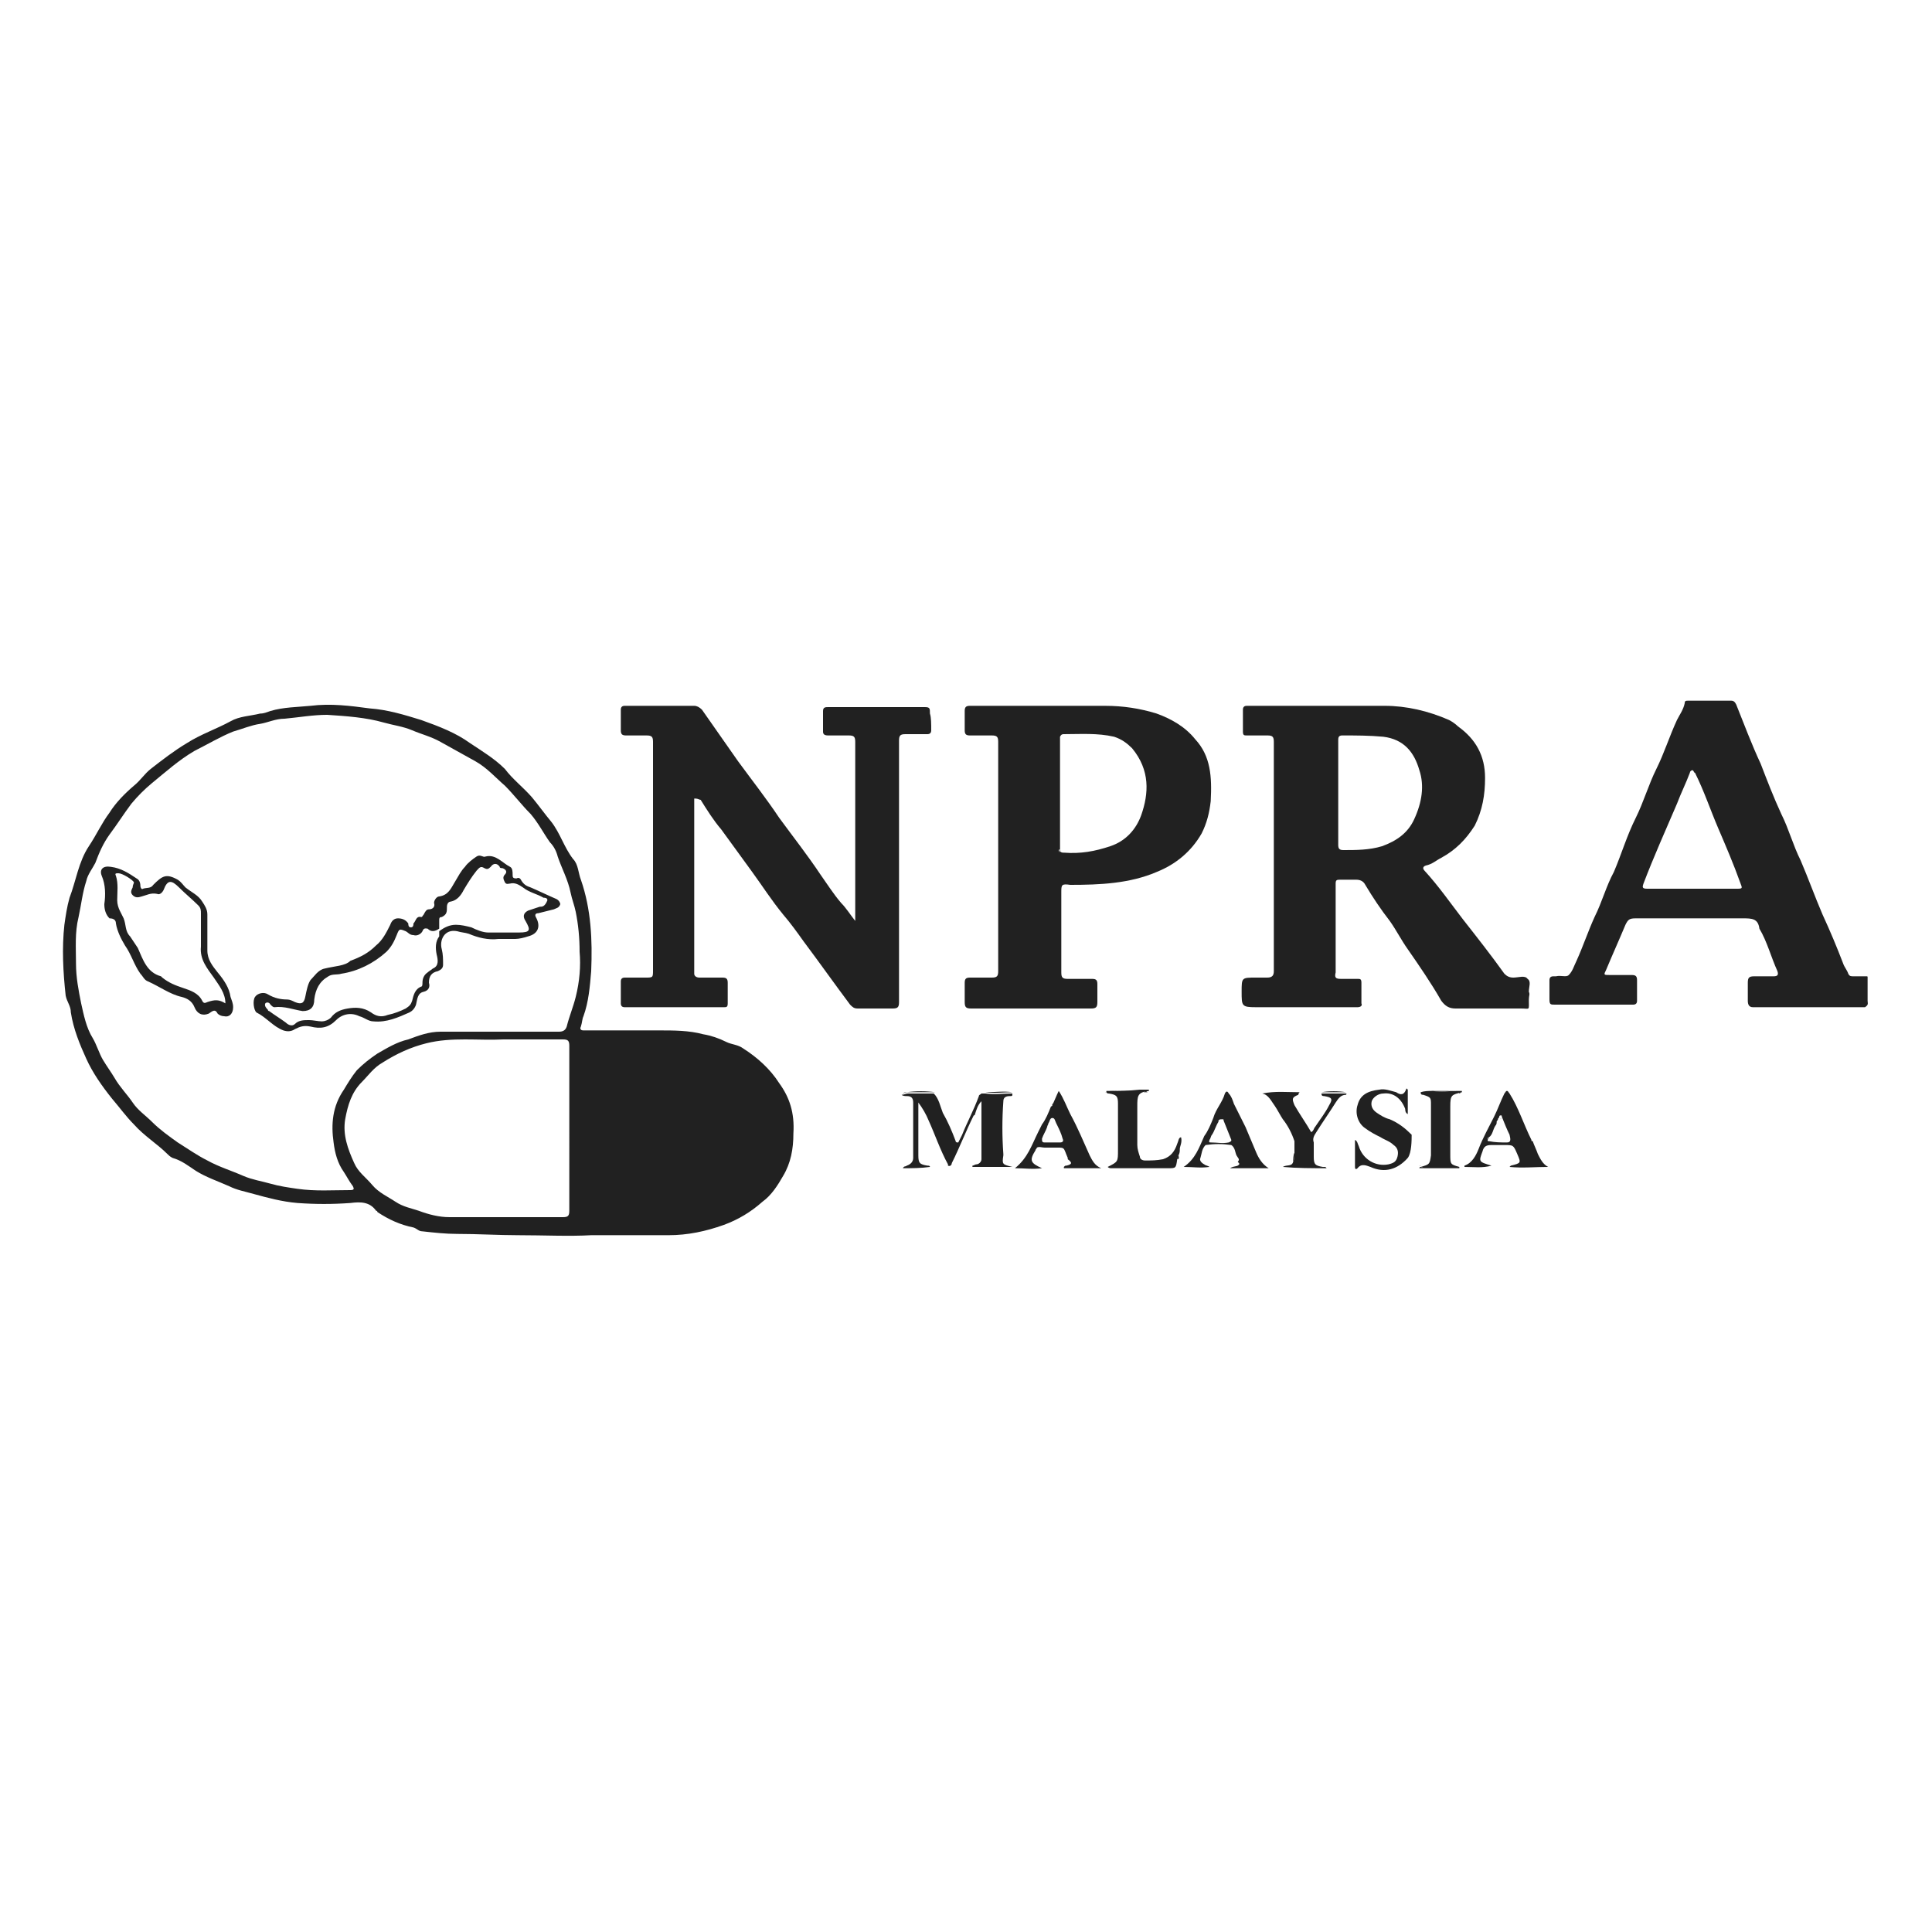 <svg xmlns="http://www.w3.org/2000/svg" xmlns:xlink="http://www.w3.org/1999/xlink" id="Layer_1" x="0px" y="0px" viewBox="0 0 150 150" style="enable-background:new 0 0 150 150;" xml:space="preserve"><style type="text/css">	.st0{fill:#212121;}</style><g>	<g>		<path class="st0" d="M60.5,84.1c-0.7-1.1-1.7-2-2.8-2.7c-0.4-0.3-0.9-0.3-1.3-0.5c-0.6-0.3-1.2-0.5-1.8-0.6   c-1.1-0.3-2.3-0.3-3.4-0.3c-1.7,0-3.5,0-5.2,0c-0.2,0-0.5,0-0.7,0c-0.2,0-0.3-0.1-0.2-0.3c0.1-0.3,0.1-0.6,0.2-0.8   c0.4-1.1,0.5-2.3,0.6-3.5c0.1-2.4,0-4.8-0.8-7.1c-0.2-0.5-0.2-1.2-0.6-1.6c-0.7-0.9-1-2-1.7-2.9c-0.5-0.6-1-1.3-1.5-1.9   c-0.7-0.8-1.5-1.4-2.1-2.2c-0.8-0.8-1.8-1.4-2.7-2c-1.1-0.8-2.4-1.3-3.8-1.8c-1.3-0.4-2.6-0.8-4-0.9c-1.5-0.2-3-0.4-4.6-0.2   c-1,0.1-2.1,0.1-3.1,0.4c-0.3,0.1-0.5,0.2-0.8,0.2c-0.8,0.2-1.6,0.2-2.3,0.6c-1.1,0.6-2.3,1-3.4,1.7c-1,0.6-1.9,1.3-2.8,2   c-0.5,0.4-0.8,0.9-1.3,1.3c-0.7,0.6-1.4,1.3-1.9,2.1c-0.6,0.8-1,1.7-1.6,2.6c-0.8,1.2-1,2.7-1.5,4c-0.2,0.7-0.3,1.4-0.4,2.1   c-0.2,1.8-0.1,3.7,0.1,5.5c0.1,0.5,0.4,0.8,0.4,1.3c0.2,1.3,0.7,2.5,1.2,3.6c0.5,1.1,1.2,2.1,2,3.1c0.6,0.7,1.1,1.4,1.7,2   c0.8,0.9,1.8,1.5,2.6,2.3c0.1,0.1,0.2,0.2,0.4,0.3c0.7,0.2,1.2,0.6,1.8,1c0.8,0.5,1.7,0.8,2.6,1.2c0.6,0.3,1.2,0.4,1.9,0.6   c1.1,0.3,2.2,0.6,3.4,0.7c1.4,0.1,2.7,0.1,4.1,0c0.8-0.1,1.5-0.1,2,0.6c0,0,0.1,0,0.1,0.1c0.9,0.6,1.8,1,2.8,1.2   c0.3,0.1,0.4,0.3,0.7,0.3c0.9,0.1,1.8,0.2,2.7,0.2c1.6,0,3.2,0.1,4.7,0.1c2,0,4,0.1,5.7,0c2.2,0,4.1,0,6,0c1.5,0,2.9-0.3,4.3-0.8   c1.1-0.4,2.1-1,3-1.8c0.7-0.5,1.2-1.3,1.6-2c0.6-1,0.8-2.1,0.8-3.3C61.7,86.4,61.3,85.2,60.5,84.1z M44.2,94   c0,0.4-0.1,0.5-0.5,0.5c-2.9,0-5.9,0-8.8,0c-0.8,0-1.6-0.2-2.4-0.5c-0.6-0.2-1.2-0.3-1.8-0.7c-0.6-0.4-1.3-0.7-1.8-1.3   c-0.5-0.6-1.1-1-1.4-1.7c-0.5-1.1-0.9-2.2-0.7-3.4c0.2-1.1,0.5-2.1,1.3-2.9c0.5-0.5,0.9-1.1,1.6-1.5c1.1-0.7,2.2-1.2,3.4-1.5   c2-0.5,4-0.2,6-0.3c1.5,0,3.1,0,4.6,0c0.4,0,0.5,0.1,0.5,0.5c0,2.1,0,4.3,0,6.4C44.2,89.8,44.2,91.9,44.2,94z M44.7,77.4   c-0.2,0.8-0.5,1.5-0.7,2.3c-0.1,0.3-0.3,0.4-0.6,0.4h-5.1c-1.2,0-2.6,0-4.1,0c-0.9,0-1.7,0.3-2.5,0.6c-0.9,0.2-1.7,0.7-2.4,1.1   c-0.6,0.4-1.1,0.8-1.6,1.3c-0.4,0.5-0.7,1-1,1.5c-0.9,1.3-1,2.7-0.8,4.1c0.1,0.8,0.3,1.6,0.8,2.3c0.2,0.3,0.4,0.7,0.7,1.1   c0.1,0.2,0.1,0.3-0.2,0.3c-1.4,0-2.7,0.1-4.1-0.1c-0.7-0.1-1.4-0.2-2.1-0.4c-0.7-0.2-1.4-0.3-2.1-0.6c-0.9-0.4-1.9-0.7-2.8-1.2   c-0.8-0.4-1.5-0.9-2.3-1.4c-0.7-0.5-1.4-1-2-1.6c-0.5-0.5-1.1-0.9-1.5-1.5c-0.4-0.6-1-1.2-1.4-1.9c-0.3-0.5-0.6-0.9-0.9-1.4   c-0.3-0.5-0.5-1.2-0.8-1.7c-0.5-0.8-0.7-1.8-0.9-2.7c-0.2-1-0.4-2-0.4-3.1c0-1.2-0.1-2.4,0.2-3.6c0.2-0.9,0.3-1.9,0.6-2.8   c0.1-0.5,0.5-1,0.7-1.4c0.3-0.8,0.6-1.5,1.1-2.2c0.6-0.8,1.1-1.6,1.7-2.4c0.5-0.6,1-1.1,1.6-1.6c1.1-0.9,2.1-1.8,3.3-2.5   c1-0.5,2-1.1,3-1.5c0.7-0.2,1.4-0.5,2.1-0.6c0.6-0.1,1.2-0.4,1.9-0.4c1.1-0.1,2.2-0.3,3.3-0.3c1.5,0.1,3,0.2,4.4,0.6   c0.7,0.2,1.5,0.3,2.2,0.6c0.7,0.3,1.5,0.5,2.2,0.9c0.9,0.5,1.8,1,2.7,1.5c0.9,0.5,1.6,1.3,2.3,1.9c0.7,0.7,1.3,1.5,2,2.2   c0.6,0.7,1,1.5,1.5,2.2c0.3,0.3,0.5,0.7,0.6,1.1c0.3,0.9,0.8,1.8,1,2.8c0.1,0.5,0.3,1,0.4,1.5c0.2,1,0.3,2,0.3,3.1   C45.1,75,45,76.2,44.7,77.4z"></path>		<path class="st0" d="M118.7,77c0-0.4,0.2-0.8-0.1-1c-0.2-0.3-0.7-0.1-1.1-0.1c-0.3,0-0.5-0.1-0.7-0.3c-1-1.4-2.1-2.8-3.2-4.2   c-1-1.3-1.9-2.6-3-3.8c-0.1-0.1-0.2-0.3,0.1-0.4c0.5-0.1,0.8-0.4,1.2-0.6c1.1-0.6,1.9-1.4,2.6-2.5c0.6-1.2,0.8-2.4,0.8-3.7   c0-1.7-0.7-3-2.1-4c-0.2-0.2-0.5-0.4-0.7-0.5c-1.6-0.7-3.3-1.1-5-1.1H96.8c-0.2,0-0.3,0.1-0.3,0.3c0,0.6,0,1.1,0,1.7   c0,0.3,0.1,0.3,0.3,0.3c0.5,0,1.1,0,1.6,0c0.4,0,0.5,0.1,0.5,0.5c0,3,0,5.9,0,8.9c0,3,0,6,0,8.9c0,0.3-0.1,0.5-0.5,0.5   c-0.3,0-0.6,0-0.9,0c-1.1,0-1.1,0-1.1,1.1c0,1.1,0,1.2,1.1,1.2c2.6,0,5.3,0,7.9,0c0.2,0,0.4-0.1,0.3-0.3c0-0.5,0-1.1,0-1.6   c0-0.3-0.1-0.3-0.3-0.3c-0.4,0-0.9,0-1.3,0c-0.4,0-0.5-0.1-0.4-0.5c0-0.9,0-1.9,0-2.8c0-1.4,0-2.8,0-4.1c0-0.3,0.1-0.3,0.4-0.3   c0.4,0,0.8,0,1.2,0c0.4,0,0.6,0.2,0.7,0.4c0.6,1,1.2,1.9,1.9,2.8c0.5,0.7,0.9,1.5,1.4,2.2c0.9,1.3,1.8,2.6,2.6,4   c0.3,0.4,0.6,0.6,1.1,0.6c1.7,0,3.4,0,5.1,0c0.7,0,0.6,0.2,0.6-0.7C118.7,77.3,118.8,77.2,118.7,77z M109.8,63.6   c-0.5,1.1-1.4,1.7-2.5,2.1c-1,0.3-2,0.3-3,0.3c-0.3,0-0.4-0.1-0.4-0.4c0-1.3,0-2.7,0-4.1v-4c0-0.2,0-0.4,0.3-0.4   c1.1,0,2.1,0,3.2,0.1c1.6,0.2,2.4,1.2,2.8,2.6C110.6,61,110.4,62.3,109.8,63.6z"></path>		<path class="st0" d="M72.3,56.7c0,0.2-0.1,0.3-0.3,0.3c-0.6,0-1.1,0-1.7,0c-0.4,0-0.5,0.1-0.5,0.5c0,3.3,0,6.7,0,10   c0,3.4,0,6.9,0,10.3c0,0.4-0.1,0.5-0.5,0.5c-0.9,0-1.8,0-2.7,0c-0.3,0-0.4-0.1-0.6-0.3c-1.2-1.6-2.4-3.3-3.6-4.9   c-0.5-0.7-1-1.4-1.6-2.1c-0.9-1.1-1.6-2.2-2.4-3.3c-0.8-1.1-1.6-2.2-2.4-3.3c-0.6-0.7-1.1-1.5-1.6-2.3C54.3,62.1,54.2,62,54,62   c0,0-0.1,0-0.1,0v0c0,0.2,0,0.3,0,0.5V63c0,2,0,3.9,0,5.9c0,2.2,0,4.5,0,6.7c0,0.2,0.2,0.3,0.4,0.3c0.6,0,1.2,0,1.8,0   c0.3,0,0.4,0.1,0.4,0.4c0,0.5,0,1.1,0,1.6c0,0.3-0.1,0.3-0.3,0.3c-2.6,0-5.1,0-7.7,0c-0.2,0-0.3-0.1-0.3-0.3c0-0.6,0-1.1,0-1.7   c0-0.2,0.1-0.3,0.3-0.3c0.5,0,1.1,0,1.6,0c0.6,0,0.6,0,0.6-0.6v-5.1c0-4.2,0-8.4,0-12.6c0-0.4-0.1-0.5-0.5-0.5c-0.5,0-1.1,0-1.6,0   c-0.3,0-0.4-0.1-0.4-0.4c0-0.5,0-1.1,0-1.6c0-0.2,0.1-0.3,0.3-0.3c1.8,0,3.6,0,5.4,0c0.2,0,0.4,0.1,0.6,0.3c0.9,1.3,1.9,2.7,2.8,4   c1.1,1.5,2.2,2.9,3.2,4.4c1.1,1.5,2.2,2.9,3.2,4.4c0.5,0.7,1,1.5,1.6,2.2c0.4,0.4,0.7,0.9,1.1,1.4V71c0-4.5,0-8.9,0-13.4   c0-0.4-0.1-0.5-0.5-0.5c-0.5,0-1.1,0-1.6,0c-0.3,0-0.4-0.1-0.4-0.3c0-0.5,0-1.1,0-1.6c0-0.3,0.2-0.3,0.4-0.3c1.2,0,2.3,0,3.5,0   c1.3,0,2.7,0,4,0c0.4,0,0.4,0.1,0.4,0.5C72.3,55.7,72.3,56.2,72.3,56.7z"></path>		<path class="st0" d="M145,77.7c0-0.6,0-1.2,0-1.8c0-0.1,0-0.1-0.1-0.1l0,0c-0.3,0-0.7,0-1,0c-0.2,0-0.3,0-0.4-0.2   c-0.1-0.3-0.3-0.5-0.4-0.8c-0.5-1.3-1-2.5-1.6-3.8c-0.6-1.4-1.1-2.8-1.7-4.2c-0.6-1.2-0.9-2.4-1.5-3.6c-0.6-1.3-1.1-2.6-1.6-3.9   c-0.7-1.5-1.3-3.1-1.9-4.6c-0.1-0.2-0.2-0.3-0.4-0.3c-1.1,0-2.2,0-3.3,0c-0.2,0-0.3,0-0.3,0.2c-0.1,0.5-0.4,0.9-0.6,1.3   c-0.6,1.3-1,2.6-1.6,3.8c-0.6,1.2-1,2.6-1.6,3.8c-0.7,1.4-1.1,2.8-1.7,4.2c-0.6,1.1-0.9,2.3-1.5,3.5c-0.5,1.1-0.9,2.3-1.4,3.4   c-0.2,0.4-0.3,0.8-0.6,1.1c-0.2,0.2-0.6,0-1,0.1c-0.1,0-0.1,0-0.2,0c-0.2,0-0.3,0.1-0.3,0.3c0,0.5,0,1,0,1.5   c0,0.4,0.1,0.4,0.4,0.4c1.8,0,3.5,0,5.3,0c0.3,0,0.5,0,0.8,0c0.2,0,0.3-0.1,0.3-0.3c0-0.5,0-1,0-1.6c0-0.3-0.1-0.4-0.4-0.4   c-0.6,0-1.1,0-1.7,0c-0.5,0-0.5,0-0.3-0.4c0.5-1.2,1-2.3,1.5-3.5c0.2-0.4,0.3-0.5,0.8-0.5c2.8,0,5.5,0,8.3,0c0.7,0,1.2,0,1.3,0.8   c0,0,0,0,0,0c0.6,1,0.9,2.2,1.4,3.3c0.1,0.3,0,0.4-0.3,0.4c-0.5,0-1,0-1.5,0c-0.4,0-0.5,0.1-0.5,0.5c0,0.5,0,0.9,0,1.4   c0,0.3,0.1,0.5,0.4,0.5c0.9,0,1.9,0,2.8,0c2,0,3.9,0,5.9,0C145.1,78,145,77.9,145,77.7z M134.8,69h-3.4c-1.2,0-2.3,0-3.5,0   c-0.4,0-0.4-0.1-0.3-0.4c0.8-2.1,1.7-4.1,2.6-6.2c0.3-0.8,0.7-1.6,1-2.4c0-0.1,0.1-0.2,0.2-0.2c0.1,0,0.1,0.2,0.2,0.2   c0.7,1.4,1.2,2.9,1.8,4.3c0.6,1.4,1.2,2.8,1.7,4.2C135.3,69,135.3,69,134.8,69z"></path>		<path class="st0" d="M92.8,57.4c-0.8-1-1.9-1.6-3-2c-1.3-0.4-2.6-0.6-4-0.6h-5.9c-1.5,0-3,0-4.6,0c-0.3,0-0.4,0.1-0.4,0.4   c0,0.5,0,1,0,1.5c0,0.3,0.1,0.4,0.4,0.4c0.6,0,1.1,0,1.7,0c0.4,0,0.5,0.1,0.5,0.5c0,1.5,0,3,0,4.4v4.4c0,1,0,2,0,3c0,2,0,4,0,6   c0,0.4-0.1,0.5-0.5,0.5c-0.6,0-1.1,0-1.7,0c-0.3,0-0.4,0.1-0.4,0.4c0,0.5,0,1,0,1.5c0,0.4,0.1,0.5,0.5,0.5c1.1,0,2.1,0,3.2,0   c2,0,4,0,6.1,0c0.4,0,0.5-0.1,0.5-0.5c0-0.5,0-0.9,0-1.4c0-0.3-0.1-0.4-0.4-0.4c-0.6,0-1.2,0-1.9,0c-0.4,0-0.5-0.1-0.5-0.5   c0-2.1,0-4.1,0-6.2c0-0.6,0-0.7,0.7-0.6c2.3,0,4.6-0.1,6.7-1c1.5-0.6,2.7-1.6,3.5-3c0.4-0.8,0.6-1.6,0.7-2.5   C94.1,60.3,94,58.7,92.8,57.4z M88.6,63.3c-0.4,1.1-1.2,2-2.4,2.4c-1.2,0.4-2.3,0.6-3.6,0.5c-0.1,0-0.2,0-0.3-0.1   c-0.1,0.1-0.1,0-0.1,0c0-0.1,0-0.2,0.1-0.1v-8.8c0.1-0.2,0.2-0.2,0.3-0.2c1.3,0,2.6-0.1,3.9,0.2c0.6,0.2,1,0.5,1.4,0.9   C89.3,59.8,89.2,61.6,88.6,63.3z"></path>		<path class="st0" d="M78.6,90.6h-3.1c0,0,0,0,0-0.1c0.1,0,0.2-0.1,0.3-0.1c0.2,0,0.4-0.2,0.4-0.4c0-1.5,0-2.9,0-4.5   c-0.3,0.3-0.4,0.7-0.5,1c0,0,0,0.1-0.1,0.1c-0.6,1.2-1.1,2.5-1.7,3.7c0,0.1-0.1,0.3-0.3,0.2c0,0,0-0.1,0-0.1   c-0.6-1.1-1-2.3-1.5-3.4c-0.2-0.5-0.5-1-0.8-1.4v3.1c0,0.3,0,0.7,0,1c0,0.6,0.1,0.7,0.7,0.8c0.1,0,0.2,0,0.2,0.1   c-0.7,0.1-1.4,0.1-2.1,0.1c0.1-0.2,0.2-0.1,0.3-0.2c0.3-0.1,0.5-0.3,0.5-0.6v-4.3c0-0.4-0.2-0.5-0.5-0.5c-0.1,0-0.3,0-0.4-0.1   c0.2,0,0.3-0.1,0.5-0.1c0.7,0,1.3,0,2,0c0.4,0.4,0.5,1,0.7,1.5c0.4,0.7,0.7,1.4,1,2.2c0,0.1,0.1,0.1,0.2,0.1   c0.1-0.2,0.2-0.4,0.3-0.6c0.4-1,0.9-1.9,1.3-3c0-0.1,0.1-0.1,0.2-0.2c0.1,0,0.2,0,0.3,0c0.7,0.1,1.4,0,2.1,0c0,0.2,0,0.2-0.2,0.2   c-0.3,0-0.5,0.1-0.5,0.4c-0.1,1.4-0.1,2.7,0,4.1v0.1C77.8,90.4,77.8,90.4,78.6,90.6z"></path>		<path class="st0" d="M109.3,89.9c-0.8,0.9-1.8,1.2-2.9,0.7c-0.3-0.1-0.7-0.3-1,0.1c-0.1,0.1-0.2,0.1-0.2-0.1v-2.1   c0.2,0.1,0.2,0.3,0.3,0.5c0.3,1,1.3,1.6,2.3,1.4c0.4-0.1,0.6-0.2,0.7-0.6c0.1-0.4,0-0.7-0.3-0.9c-0.3-0.3-0.7-0.4-1-0.6   c-0.4-0.2-0.8-0.4-1.2-0.7c-0.6-0.4-0.8-1.2-0.6-1.8c0.2-0.8,0.8-1.1,1.7-1.2c0.4-0.1,0.9,0.1,1.3,0.2c0.3,0.2,0.6,0.3,0.8-0.3   c0,0,0.1,0.1,0.1,0.1v1.9c-0.2-0.1-0.2-0.3-0.2-0.4c-0.3-0.8-0.9-1.3-1.7-1.2c-0.4,0-0.8,0.3-0.9,0.6c-0.1,0.4,0.1,0.7,0.4,0.9   c0.3,0.2,0.6,0.4,1,0.5c0.7,0.3,1.2,0.7,1.7,1.2C109.6,88.5,109.6,89.5,109.3,89.9z"></path>		<path class="st0" d="M104.5,85c-0.4,0-0.6,0.3-0.8,0.6c-0.5,0.8-1,1.5-1.5,2.3c-0.2,0.3-0.3,0.5-0.2,0.8c0,0.4,0,0.8,0,1.1   c0,0.6,0.1,0.7,0.7,0.8c0.1,0,0.2,0,0.2,0c0,0,0,0,0.1,0.1c-1.2,0-2.3,0-3.4-0.1c0.3-0.2,0.7,0,0.8-0.4c0.1-0.2,0.1-0.5,0.1-0.7   c0-0.1,0-0.2,0-0.3c0-0.2,0-0.4,0-0.6c-0.2-0.6-0.5-1.2-0.9-1.7c-0.2-0.3-0.4-0.7-0.6-1c-0.3-0.4-0.5-0.9-1-1   c1-0.2,1.9-0.1,2.9-0.1c-0.1,0.1-0.1,0.2-0.1,0.2c-0.5,0.2-0.5,0.3-0.3,0.8c0.4,0.7,0.9,1.4,1.3,2.1c0.2-0.1,0.2-0.3,0.3-0.4   c0.4-0.6,0.8-1.1,1.1-1.7c0.3-0.5,0.2-0.6-0.4-0.7c-0.1,0-0.2,0-0.2-0.2c0.6,0,1.3,0,1.9,0C104.6,84.9,104.5,85,104.5,85z"></path>		<path class="st0" d="M119.4,89.6c-0.1-0.3-0.3-0.7-0.4-1c-0.1,0-0.1,0-0.1-0.1c-0.6-1.2-1-2.5-1.7-3.6c-0.1-0.1-0.1-0.2-0.2-0.2   c-0.1,0-0.1,0.1-0.2,0.2c-0.3,0.6-0.5,1.2-0.8,1.8v0c-0.4,0.8-0.9,1.7-1.2,2.5c-0.2,0.5-0.5,1.1-1.1,1.3c0,0,0,0,0,0.1   c0.7,0,1.4,0.1,2.1-0.1c-1-0.3-1-0.3-0.7-1.1l0,0l0,0c0.1-0.4,0.3-0.5,0.7-0.5c0.3,0,0.7,0,1,0c0.7,0,0.7,0,1,0.7   c0.3,0.7,0.3,0.7-0.5,0.9c0,0,0,0-0.1,0.1c1,0.1,2,0,3,0C119.8,90.4,119.6,90,119.4,89.6z M117,88.7c-0.5,0-0.9,0-1.4-0.1   c-0.1,0-0.1,0-0.1-0.1c0-0.1,0-0.2,0.1-0.2c0.3-0.2,0.3-0.6,0.5-0.9c0.1-0.1,0.1-0.2,0.1-0.3c0-0.1,0.1-0.1,0.1-0.2   c0-0.1,0.1-0.1,0.1-0.2c0,0,0-0.1,0.1-0.1c0.1,0,0.1,0,0.1,0.1c0.2,0.5,0.4,1,0.6,1.4C117.3,88.5,117.3,88.7,117,88.7z"></path>		<path class="st0" d="M82.8,90.5c-0.1,0-0.1,0-0.2,0.1v0.1h2.9c-0.5-0.2-0.7-0.6-0.9-1c-0.5-1.1-0.9-2.1-1.5-3.2   c-0.3-0.6-0.5-1.2-0.9-1.8c-0.2,0.4-0.3,0.7-0.5,1.1c0,0.1-0.1,0.1-0.1,0.1c-0.2,0.5-0.4,1-0.7,1.4l0,0h0   c-0.1,0.2-0.2,0.4-0.3,0.6c-0.5,1-0.8,2-1.8,2.8c0.7,0,1.4,0.1,2.1,0c-0.9-0.4-1-0.6-0.5-1.4c0-0.1,0.1-0.1,0.1-0.2   c0.2-0.1,0.4,0,0.6,0c0.2,0,0.4,0,0.5,0c1.2,0,0.9-0.1,1.3,0.8c0,0,0,0.1,0,0.1C83.3,90.3,83.2,90.4,82.8,90.5z M82.3,88.7   c-0.4,0-0.8,0-1.2,0c-0.2,0-0.2-0.1-0.2-0.3c0.1-0.3,0.3-0.6,0.4-0.9l0,0c0-0.1,0.1-0.2,0.1-0.3c0.1-0.1,0.1-0.4,0.3-0.4   c0.2,0,0.2,0.2,0.3,0.4c0.2,0.4,0.4,0.8,0.5,1.2C82.6,88.6,82.5,88.7,82.3,88.7z"></path>		<path class="st0" d="M96.2,90.4c-0.1,0.2-0.4,0.1-0.7,0.3h3c-0.5-0.3-0.8-0.8-1-1.3l-0.8-1.9l0,0c-0.3-0.6-0.6-1.2-0.9-1.8   c-0.1-0.3-0.2-0.6-0.4-0.8c-0.1-0.2-0.2-0.2-0.3,0c-0.2,0.7-0.7,1.2-0.9,1.9l0,0l0,0c-0.2,0.5-0.4,1-0.7,1.4l0,0l0,0   c-0.4,0.9-0.7,1.8-1.6,2.4c0.7,0,1.3,0.1,2,0c-0.1-0.1-0.3-0.1-0.4-0.2c-0.2-0.1-0.4-0.3-0.3-0.5c0.1-0.3,0.1-0.7,0.4-1   c0.7-0.1,1.3-0.1,2,0c0.3,0.2,0.3,0.6,0.4,0.8c0.1,0.2,0.3,0.3,0.1,0.5C96.3,90.4,96.2,90.4,96.2,90.4z M95.4,88.7   c-0.5,0.1-0.9,0-1.4,0c-0.2,0-0.1-0.1-0.1-0.2c0.1-0.1,0.1-0.3,0.2-0.4l0,0l0,0c0.2-0.3,0.3-0.7,0.5-1c0,0,0,0,0-0.1   c0.1-0.1,0.1-0.1,0.3-0.1c0.1,0,0.1,0,0.1,0.1c0.2,0.5,0.4,1,0.6,1.5C95.6,88.6,95.6,88.6,95.4,88.7z"></path>		<path class="st0" d="M91.6,89.2c0,0.2,0,0.3-0.1,0.5c-0.2,0.1-0.1,0.2-0.1,0.3c-0.1,0.7-0.1,0.7-0.7,0.7c-1.5,0-3,0-4.4,0   c-0.1,0-0.2,0-0.3-0.1c0.8-0.4,0.8-0.4,0.8-1.3v-3.6c0-0.6-0.1-0.7-0.7-0.8c-0.1,0-0.2,0-0.2-0.2c0.9,0,1.7,0,2.6-0.1h0.4   c0.1,0,0.2,0,0.3,0l0,0v0.1c-0.9,0.1-0.9,0.4-0.9,1.2c0,1,0,2,0,3c0,0.3,0.1,0.6,0.2,0.9c0,0.2,0.2,0.3,0.4,0.3   c0.5,0,0.9,0,1.4-0.1c0.6-0.2,0.9-0.6,1.1-1.2c0.1-0.2,0.1-0.5,0.3-0.5C91.8,88.7,91.6,89,91.6,89.2z"></path>		<path class="st0" d="M112.6,85.9c0,1.2,0,2.5,0,3.7c0,0.8,0,0.8,0.7,1v0.1h-2.8c-0.1-0.1-0.1-0.1-0.2,0c0,0-0.1,0-0.1,0   c0,0,0-0.1,0.1-0.1c0.7-0.2,0.7-0.2,0.8-0.9v-3.9c0-0.6,0-0.6-0.6-0.8c-0.1,0-0.2,0-0.2-0.2c0.3-0.1,0.6-0.1,0.9-0.1   c0.7,0.1,1.3,0,1.9,0h0.2c0,0,0.1,0,0.1,0c0,0,0,0,0.1,0c0,0,0,0.1,0,0.1C112.7,85,112.6,85,112.6,85.9z"></path>		<path class="st0" d="M77.8,85.4c0,1.4,0,2.7,0,4.1C77.8,88.1,77.7,86.7,77.8,85.4z"></path>		<path class="st0" d="M88.4,84.7c-0.9,0-1.7,0-2.6,0.1c0.5-0.2,1.1,0,1.6-0.1C87.8,84.7,88.1,84.7,88.4,84.7z"></path>		<path class="st0" d="M72.6,84.8c-0.7,0-1.3,0-2,0c-0.2,0-0.3,0-0.5,0.1c0.1-0.1,0.2-0.1,0.3-0.1C71.1,84.7,71.9,84.7,72.6,84.8z"></path>		<path class="st0" d="M78.6,84.8c-0.7,0-1.4,0.1-2.1,0C77.3,84.8,77.9,84.7,78.6,84.8z"></path>		<path class="st0" d="M95.7,89h-2C94.4,89,95.1,89,95.7,89z"></path>		<path class="st0" d="M113,84.7c-0.6,0-1.3,0.1-1.9,0H113z"></path>		<path class="st0" d="M104.5,84.8c-0.6,0-1.3,0-1.9,0C103.2,84.7,103.9,84.7,104.5,84.8z"></path>		<path class="st0" d="M100.5,89.2c0-0.2,0-0.4,0-0.6C100.5,88.8,100.5,89,100.5,89.2z"></path>		<path class="st0" d="M91.4,90c0-0.1-0.1-0.3,0.1-0.3C91.5,89.8,91.6,90,91.4,90z"></path>		<path class="st0" d="M100.4,90.2c0-0.2,0-0.5,0.1-0.7C100.5,89.7,100.5,90,100.4,90.2z"></path>		<path class="st0" d="M81.3,89c-0.2,0-0.4,0-0.6,0C80.8,88.9,81,89,81.3,89z"></path>		<path class="st0" d="M96.3,90.3c0,0.1-0.1,0.1-0.1,0C96.2,90.4,96.3,90.4,96.3,90.3z"></path>		<path class="st0" d="M81.8,85.7c0,0.1-0.1,0.1-0.1,0.1C81.7,85.7,81.7,85.7,81.8,85.7z"></path>		<path class="st0" d="M89.1,84.8c-0.1,0-0.2,0-0.3,0C88.9,84.7,89,84.7,89.1,84.8z"></path>		<path class="st0" d="M119,88.7c-0.1,0-0.1,0-0.1-0.1C118.9,88.6,119,88.6,119,88.7z"></path>		<path class="st0" d="M75.7,86.7C75.7,86.7,75.8,86.6,75.7,86.7C75.8,86.6,75.7,86.7,75.7,86.7z"></path>		<path class="st0" d="M89.1,84.9v-0.1C89.1,84.8,89.1,84.9,89.1,84.9z"></path>		<path class="st0" d="M110.5,90.7c-0.1,0-0.1,0-0.2,0C110.4,90.6,110.4,90.6,110.5,90.7z"></path>		<path class="st0" d="M113.3,84.8C113.3,84.8,113.2,84.8,113.3,84.8C113.2,84.7,113.3,84.8,113.3,84.8z"></path>		<path class="st0" d="M93.7,88.2L93.7,88.2C93.6,88.2,93.6,88.2,93.7,88.2L93.7,88.2z"></path>		<path class="st0" d="M96.7,87.5C96.7,87.5,96.7,87.4,96.7,87.5C96.7,87.4,96.7,87.5,96.7,87.5z"></path>		<polygon class="st0" points="81,87.2 81,87.2 81,87.2   "></polygon>		<polygon class="st0" points="116,86.7 116,86.7 116,86.7   "></polygon>		<path class="st0" d="M115.1,89.5C115.1,89.5,115.1,89.5,115.1,89.5L115.1,89.5L115.1,89.5z"></path>		<path class="st0" d="M94.3,86.8L94.3,86.8C94.3,86.7,94.3,86.7,94.3,86.8L94.3,86.8z"></path>		<path class="st0" d="M113.3,84.9c0,0,0-0.1,0-0.1C113.4,84.8,113.4,84.9,113.3,84.9z"></path>		<path class="st0" d="M76.2,84.8C76.2,84.8,76.2,84.8,76.2,84.8C76.2,84.8,76.2,84.8,76.2,84.8z"></path>		<path class="st0" d="M110.3,90.5C110.3,90.6,110.3,90.6,110.3,90.5C110.2,90.6,110.2,90.5,110.3,90.5z"></path>		<path class="st0" d="M82.3,66v0.1c-0.1,0.1-0.1,0-0.1,0C82.3,66.1,82.2,66,82.3,66z"></path>		<path class="st0" d="M115.6,88.3c0,0.1,0,0.1-0.1,0.2C115.6,88.5,115.5,88.4,115.6,88.3z"></path>		<path class="st0" d="M116.5,86.9L116.5,86.9C116.5,86.8,116.6,86.8,116.5,86.9z"></path>		<path class="st0" d="M81.3,87.5C81.3,87.5,81.3,87.5,81.3,87.5C81.3,87.5,81.3,87.5,81.3,87.5z"></path>		<path class="st0" d="M94.9,86.9C94.9,86.9,94.9,86.9,94.9,86.9C94.9,86.8,94.9,86.9,94.9,86.9z"></path>		<path class="st0" d="M94.6,86.9C94.6,86.9,94.6,87,94.6,86.9C94.6,87,94.6,86.9,94.6,86.9z"></path>		<polygon class="st0" points="94.1,88 94.1,88 94.1,88   "></polygon>		<path class="st0" d="M43.2,69.8c-0.7-0.3-1.3-0.6-2-0.9c-0.3-0.1-0.5-0.2-0.7-0.5c-0.1-0.2-0.2-0.3-0.4-0.2   c-0.3,0-0.3-0.1-0.3-0.3c0-0.2,0-0.5-0.2-0.6c-0.6-0.3-1.1-1-1.9-0.8c-0.2,0.1-0.4-0.2-0.7,0c-0.3,0.2-0.7,0.5-0.9,0.8   c-0.3,0.3-0.5,0.7-0.8,1.2c-0.3,0.5-0.5,1-1.2,1.1c-0.2,0-0.4,0.3-0.4,0.5c0.1,0.3-0.1,0.5-0.4,0.5c-0.2,0-0.3,0.2-0.4,0.4   c-0.1,0.1-0.1,0.2-0.2,0.2c-0.4-0.1-0.4,0.3-0.6,0.5c0,0.1,0,0.3-0.2,0.3c-0.2,0-0.2-0.2-0.2-0.3c-0.2-0.3-0.5-0.4-0.8-0.4   c-0.3,0-0.5,0.2-0.6,0.5c-0.3,0.6-0.6,1.2-1.1,1.6c-0.6,0.6-1.2,0.9-2,1.2C26.8,75,26,75,25.2,75.2c-0.5,0.1-0.8,0.6-1.1,0.9   c-0.2,0.3-0.3,0.8-0.4,1.3c-0.1,0.5-0.3,0.6-0.8,0.4c-0.2-0.1-0.4-0.2-0.6-0.2c-0.5,0-1-0.1-1.5-0.4c-0.3-0.2-0.8-0.1-1,0.2   c-0.2,0.3-0.1,1,0.1,1.2c0.8,0.4,1.3,1.1,2.1,1.4c0.3,0.1,0.6,0.1,0.9-0.1c0.4-0.2,0.7-0.3,1.2-0.2c0.8,0.2,1.4,0.1,2-0.5   c0.5-0.5,1.2-0.6,1.8-0.3c0.4,0.1,0.7,0.4,1.1,0.4c1,0.1,1.9-0.3,2.8-0.7c0.2-0.1,0.4-0.3,0.5-0.6c0.1-0.4,0.1-0.9,0.6-1   c0.4-0.1,0.5-0.4,0.4-0.7c0-0.5,0.2-0.8,0.7-0.9c0.2-0.1,0.4-0.2,0.4-0.5c0-0.4,0-0.8-0.1-1.2c-0.2-0.7,0.2-1.6,1.2-1.4   c0.3,0.1,0.6,0.1,0.9,0.2c0.7,0.3,1.5,0.5,2.3,0.4c0.1,0,0.2,0,0.3,0c0,0,0,0,0,0c0.3,0,0.7,0,1,0c0.3,0,0.7-0.1,1-0.2   c0.8-0.2,1-0.8,0.6-1.5c-0.1-0.2,0-0.3,0.2-0.3c0.4-0.1,0.8-0.2,1.2-0.3c0.2-0.1,0.4-0.1,0.5-0.4C43.5,70.1,43.4,69.9,43.2,69.8z    M41.9,70.4c-0.3,0.1-0.6,0.2-0.9,0.3c-0.4,0.2-0.4,0.5-0.2,0.8c0.4,0.7,0.4,0.9-0.5,0.9c-0.8,0-1.6,0-2.4,0   c-0.4,0-0.9-0.2-1.3-0.4c-0.4-0.1-0.8-0.2-1.2-0.2c-0.5,0-0.9,0.2-1.3,0.5c0,0,0,0,0,0c0,0.1,0,0.3,0,0.4   c-0.3,0.4-0.3,0.9-0.2,1.4c0.1,0.4,0.2,0.9-0.3,1.1c-0.1,0.1-0.3,0.2-0.4,0.3c-0.3,0.2-0.4,0.5-0.4,0.8c0,0.1,0,0.3-0.1,0.3   c-0.5,0.2-0.6,0.7-0.7,1.1c-0.1,0.3-0.2,0.4-0.5,0.6c-0.4,0.2-0.9,0.4-1.4,0.5c-0.5,0.2-0.9,0.1-1.3-0.2c-0.6-0.4-1.2-0.4-1.8-0.3   c-0.6,0.1-1,0.3-1.3,0.7c-0.2,0.2-0.5,0.3-0.7,0.3c-0.3,0-0.7-0.1-1-0.1c-0.4,0-0.8,0-1.1,0.3c-0.2,0.2-0.5,0.1-0.7-0.1   c-0.4-0.3-0.9-0.6-1.3-0.9c0,0-0.1,0-0.1-0.1c-0.1-0.1-0.3-0.3-0.2-0.5c0.1-0.1,0.3-0.1,0.4,0.1c0.1,0.1,0.2,0.2,0.3,0.2   c0.8-0.1,1.5,0.2,2.2,0.3c0.6,0,0.9-0.3,0.9-0.9c0.1-0.8,0.4-1.4,1.1-1.8c0.3-0.2,0.7-0.1,1-0.2c1.3-0.2,2.5-0.8,3.5-1.7   c0.4-0.4,0.6-0.8,0.8-1.3c0.2-0.5,0.2-0.5,0.7-0.3c0.2,0.1,0.3,0.3,0.6,0.3c0.3,0.1,0.6-0.1,0.7-0.3c0.1-0.3,0.3-0.2,0.4-0.2   c0.3,0.3,0.6,0.2,0.9,0c0-0.2,0-0.4,0-0.6c0-0.2,0-0.3,0.2-0.3c0.4-0.2,0.4-0.4,0.4-0.8c0-0.2,0.1-0.4,0.3-0.4   c0.5-0.1,0.8-0.5,1-0.9c0.3-0.5,0.6-1,1-1.5c0.2-0.2,0.3-0.4,0.6-0.2c0.2,0.1,0.3,0.1,0.5-0.1c0.2-0.3,0.5-0.3,0.7,0   c0,0.1,0.1,0.1,0.2,0.1c0.3,0.1,0.4,0.3,0.2,0.5c-0.2,0.2-0.1,0.4,0,0.6c0.1,0.2,0.3,0.1,0.4,0.1c0.4-0.1,0.7,0.1,1,0.3   c0.5,0.4,1.1,0.5,1.6,0.8c0.1,0,0.3,0,0.3,0.2C42.3,70.4,42.1,70.4,41.9,70.4z"></path>		<path class="st0" d="M17.9,77.4c-0.1-0.7-0.5-1.3-1-1.9c-0.4-0.5-0.8-1-0.8-1.7c0-0.4,0-0.9,0-1.3V71c0-0.4-0.2-0.7-0.4-1   c-0.3-0.5-0.8-0.7-1.3-1.1c-0.2-0.2-0.3-0.4-0.6-0.6c-0.9-0.5-1.2-0.3-1.9,0.4c-0.2,0.3-0.5,0.2-0.8,0.3c-0.1,0.1-0.2-0.1-0.2-0.2   c0-0.3-0.1-0.5-0.3-0.6c-0.6-0.4-1.2-0.8-2-0.9c-0.6-0.1-0.9,0.2-0.7,0.7c0.3,0.7,0.3,1.5,0.2,2.2c0,0.4,0.1,0.8,0.4,1.1   C8.9,71.3,9,71.5,9,71.7c0.1,0.6,0.4,1.2,0.7,1.7c0.5,0.7,0.7,1.5,1.2,2.2c0.2,0.2,0.3,0.5,0.6,0.6c0.9,0.4,1.7,1,2.6,1.2   c0.4,0.1,0.8,0.3,1,0.8c0.2,0.5,0.6,0.7,1.1,0.5c0.3-0.2,0.5-0.4,0.7,0c0.1,0.1,0.3,0.2,0.5,0.2c0.4,0.1,0.7-0.2,0.7-0.7   C18.1,77.9,18,77.7,17.9,77.4z M16.1,77.8c-0.2,0.1-0.3,0.1-0.4-0.1c-0.3-0.6-0.9-0.8-1.5-1c-0.6-0.2-1.1-0.4-1.6-0.8   c0,0-0.1-0.1-0.1-0.1c-1.1-0.3-1.4-1.3-1.8-2.2c-0.2-0.3-0.4-0.6-0.6-0.9c-0.4-0.4-0.3-0.9-0.5-1.4c-0.1-0.2-0.2-0.4-0.3-0.6   c-0.1-0.2-0.2-0.5-0.2-0.8c0-0.6,0.1-1.3-0.1-1.9c-0.1-0.2,0-0.2,0.2-0.2c0.3,0,1.1,0.5,1.2,0.7c0,0.1-0.1,0.2-0.1,0.4   c-0.1,0.2-0.2,0.4,0,0.6c0.2,0.2,0.4,0.2,0.7,0.1c0.4-0.1,0.7-0.3,1.2-0.2c0.2,0.1,0.4-0.1,0.5-0.3c0.3-0.8,0.6-0.8,1.2-0.2   c0.5,0.5,1,0.9,1.5,1.4c0.2,0.2,0.2,0.4,0.2,0.6c0,0.9,0,1.7,0,2.6c-0.1,1,0.5,1.7,1,2.4c0.4,0.6,0.9,1.2,0.9,2   C17,77.6,16.7,77.6,16.1,77.8z"></path>	</g></g></svg>
